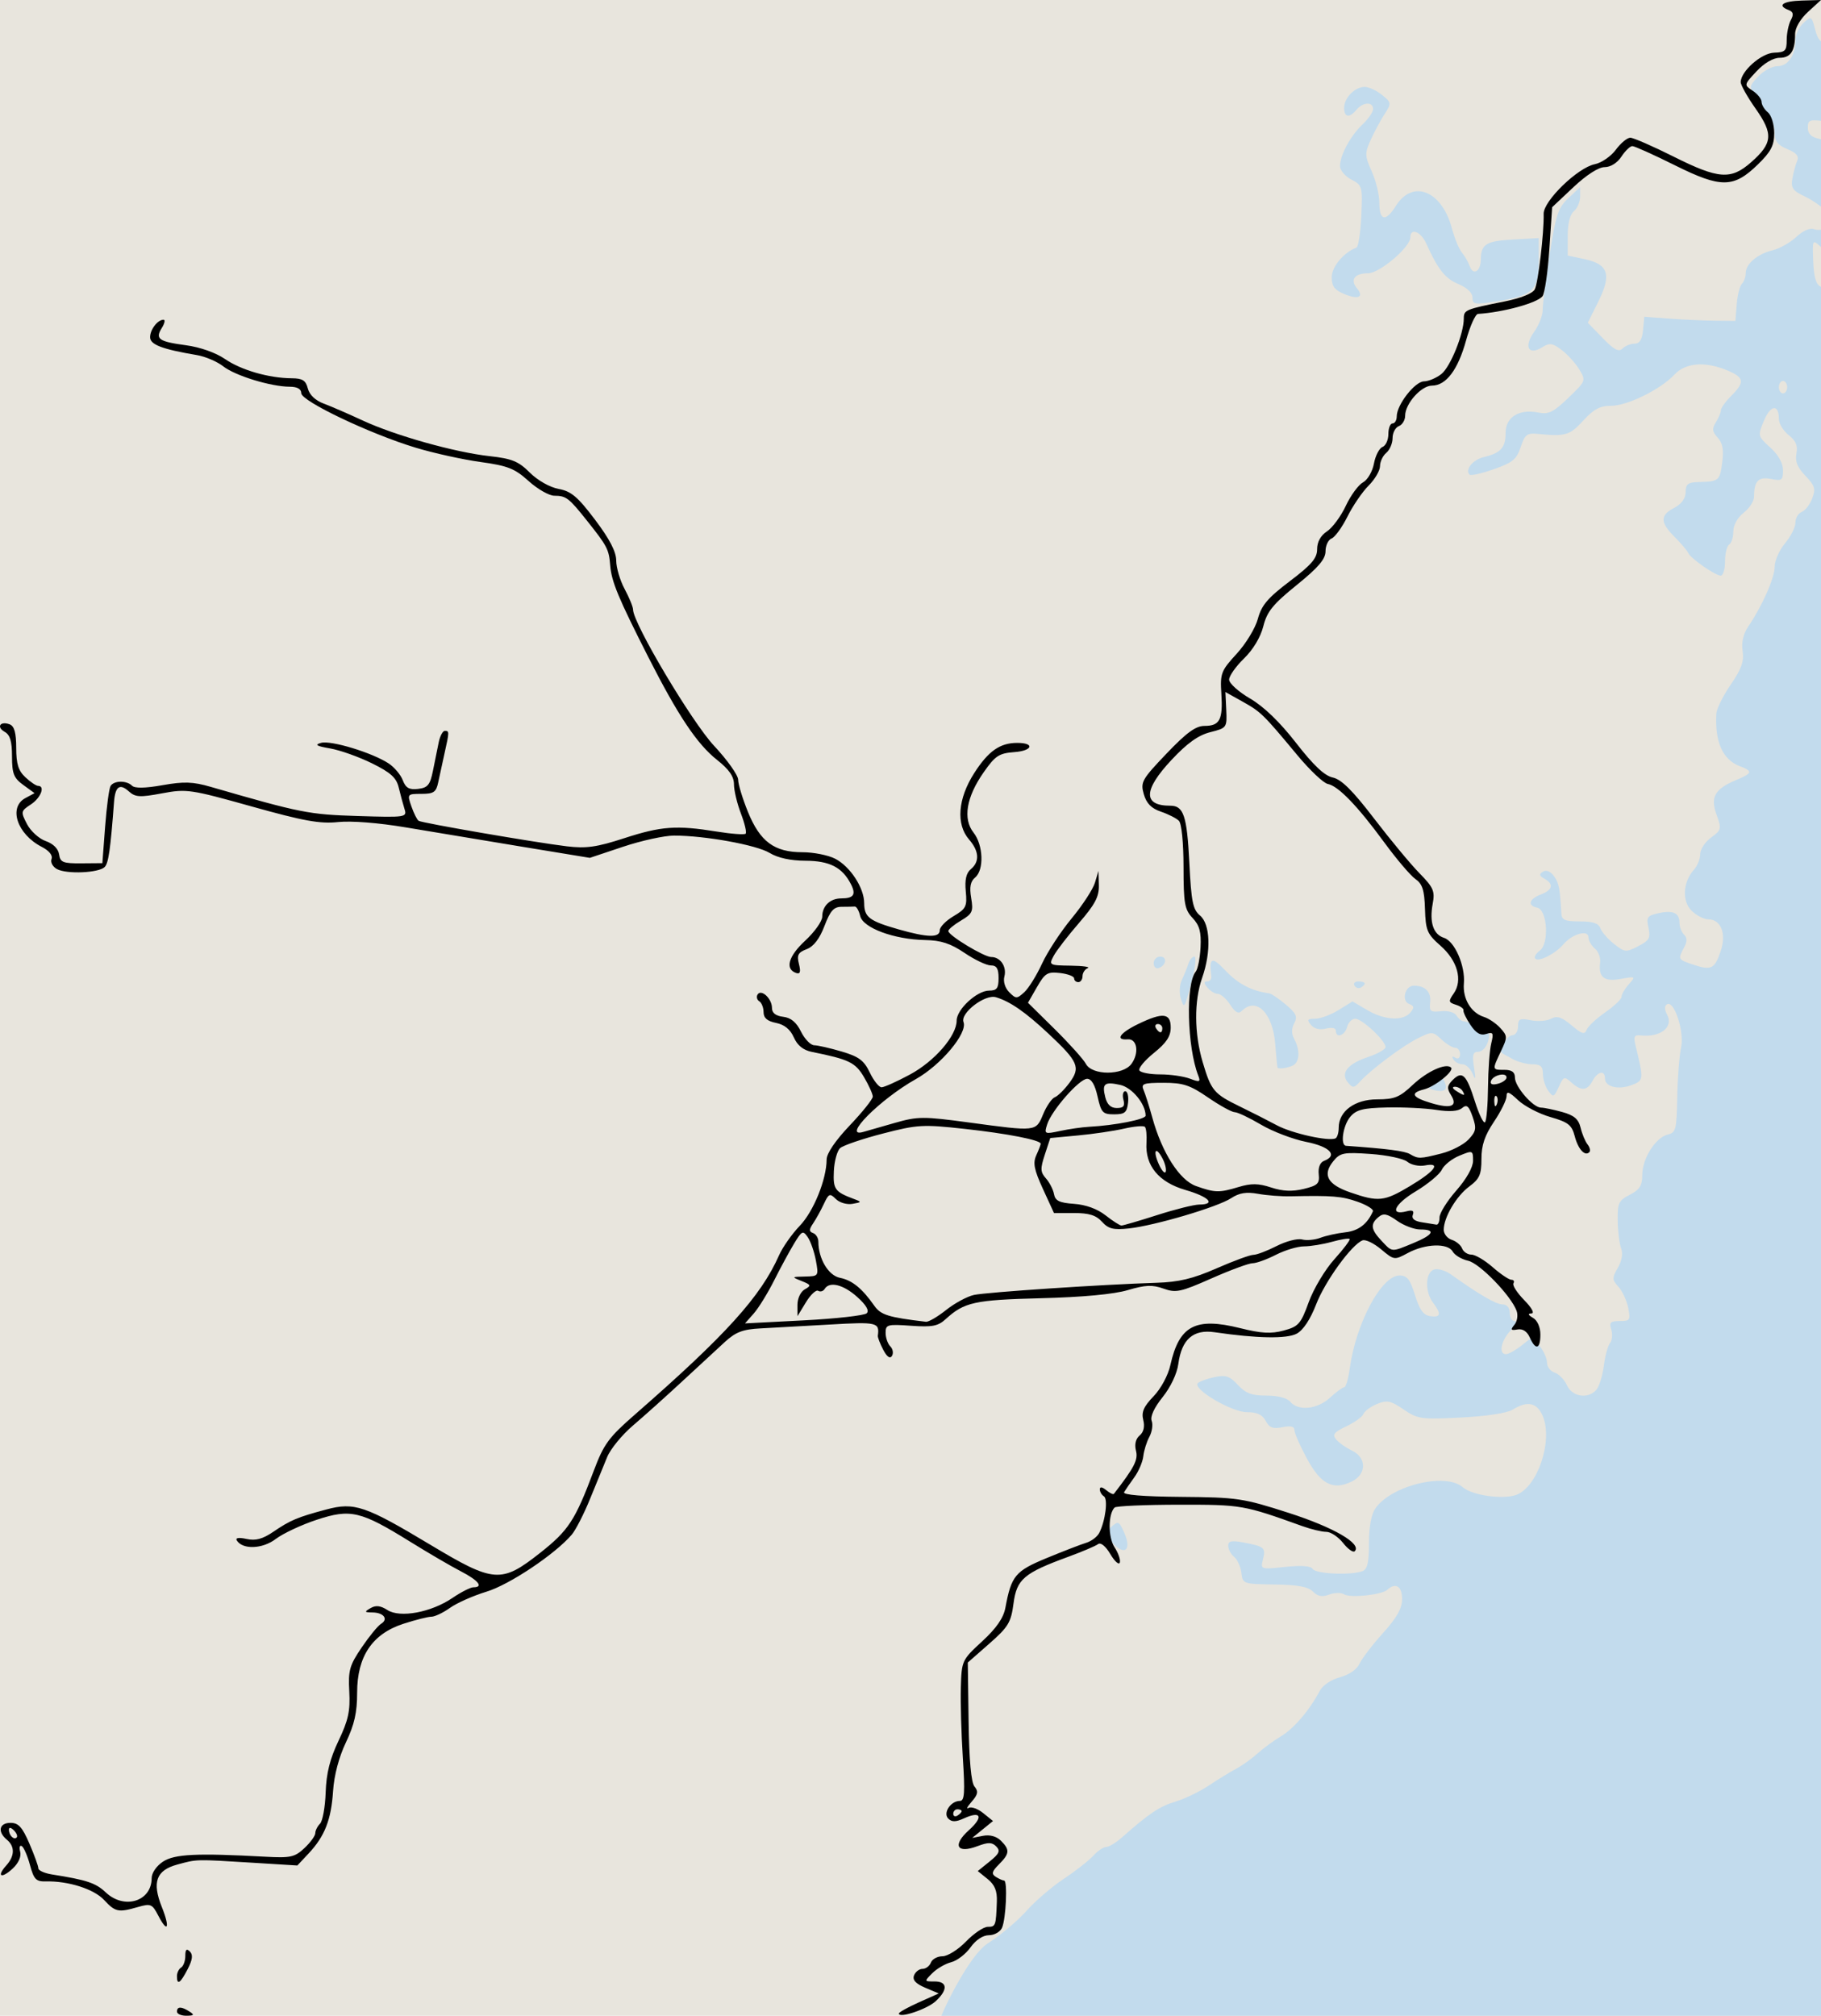 <?xml version="1.0" encoding="UTF-8" standalone="no"?>
<!-- Created with Inkscape (http://www.inkscape.org/) -->
<svg
   xmlns:dc="http://purl.org/dc/elements/1.1/"
   xmlns:cc="http://web.resource.org/cc/"
   xmlns:rdf="http://www.w3.org/1999/02/22-rdf-syntax-ns#"
   xmlns:svg="http://www.w3.org/2000/svg"
   xmlns="http://www.w3.org/2000/svg"
   xmlns:sodipodi="http://sodipodi.sourceforge.net/DTD/sodipodi-0.dtd"
   xmlns:inkscape="http://www.inkscape.org/namespaces/inkscape"
   id="svg2229"
   sodipodi:version="0.32"
   inkscape:version="0.45.1"
   width="1675.569"
   height="1854.278"
   version="1.0"
   sodipodi:docbase="C:\Documents and Settings\HP_Administrator\Mijn documenten\Mijn afbeeldingen"
   sodipodi:docname="sydney rail.svg"
   inkscape:output_extension="org.inkscape.output.svg.inkscape">
  <defs
     id="defs2232" />
  <sodipodi:namedview
     inkscape:window-height="712"
     inkscape:window-width="1024"
     inkscape:pageshadow="2"
     inkscape:pageopacity="0.0"
     guidetolerance="10.0"
     gridtolerance="10.0"
     objecttolerance="10.0"
     borderopacity="1.0"
     bordercolor="#666666"
     pagecolor="#ffffff"
     id="base"
     inkscape:zoom="0.25"
     inkscape:cx="321.79292"
     inkscape:cy="743.86909"
     inkscape:window-x="-4"
     inkscape:window-y="-4"
     inkscape:current-layer="svg2229"
     borderlayer="true" />
  <rect
     style="opacity:1;color:#000000;fill:#e8e5dd;fill-opacity:1;fill-rule:nonzero;stroke:#f80707;stroke-width:0.825;stroke-linecap:round;stroke-linejoin:round;marker:none;marker-start:none;marker-mid:none;marker-end:none;stroke-miterlimit:10;stroke-dasharray:none;stroke-dashoffset:0;stroke-opacity:1;visibility:visible;display:inline;overflow:visible;enable-background:accumulate"
     id="rect5632"
     width="2328.025"
     height="1980.025"
     x="-411.331"
     y="-19.596" />
  <path
     style="fill:#c2dbed;fill-opacity:1"
     d="M 863.432,1862.644 C 863.432,1857.085 890.635,1799.394 908.862,1787.74 C 920.544,1780.27 936.528,1766.863 944.383,1757.945 C 952.237,1749.027 967.667,1735.75 978.67,1728.44 C 989.674,1721.13 1001.943,1711.533 1005.934,1707.113 C 1009.926,1702.693 1015.247,1699.076 1017.76,1699.076 C 1020.272,1699.076 1026.698,1695.219 1032.04,1690.504 C 1057.534,1668.004 1066.891,1661.722 1081.379,1657.382 C 1089.99,1654.802 1103.859,1648.127 1112.199,1642.548 C 1120.54,1636.97 1131.84,1630.046 1137.31,1627.161 C 1142.78,1624.276 1151.542,1618.022 1156.78,1613.263 C 1162.018,1608.504 1171.851,1601.298 1178.63,1597.249 C 1190.536,1590.139 1205.11,1573.054 1214.465,1555.239 C 1217.055,1550.307 1224.94,1545.041 1232.975,1542.878 C 1241.429,1540.601 1248.527,1535.706 1250.899,1530.516 C 1253.059,1525.791 1262.767,1513.1 1272.473,1502.316 C 1285.459,1487.887 1290.12,1479.585 1290.12,1470.886 C 1290.12,1459.189 1284.154,1455.442 1276.596,1462.392 C 1271.41,1467.161 1242.477,1470.201 1236.635,1466.591 C 1233.924,1464.915 1227.763,1465.043 1222.945,1466.875 C 1216.576,1469.297 1212.512,1468.535 1208.061,1464.083 C 1203.585,1459.608 1194.068,1457.853 1172.692,1457.56 C 1143.93,1457.166 1143.427,1456.99 1142.268,1446.961 C 1141.619,1441.352 1138.619,1434.713 1135.601,1432.208 C 1132.582,1429.703 1130.112,1425.101 1130.112,1421.981 C 1130.112,1417.492 1133.086,1416.867 1144.37,1418.984 C 1163.472,1422.567 1164.806,1423.736 1162.1,1434.518 C 1159.782,1443.753 1159.871,1443.783 1182.513,1441.417 C 1197.669,1439.833 1206.14,1440.473 1207.91,1443.337 C 1210.704,1447.859 1243.315,1449.275 1253.616,1445.322 C 1258.211,1443.559 1259.643,1437.424 1259.643,1419.502 C 1259.643,1404.331 1261.759,1392.973 1265.609,1387.476 C 1280.387,1366.377 1330.164,1354.355 1345.908,1368.082 C 1354.599,1375.659 1383.214,1379.688 1395.408,1375.052 C 1414.863,1367.655 1429.011,1325.462 1419.629,1302.813 C 1414.419,1290.235 1405.415,1288.256 1391.896,1296.717 C 1386.836,1299.885 1367.83,1302.791 1344.41,1303.977 C 1307.505,1305.847 1304.602,1305.439 1291.499,1296.547 C 1279.465,1288.381 1276.233,1287.72 1267.008,1291.541 C 1261.163,1293.963 1255.557,1298.088 1254.552,1300.709 C 1253.546,1303.33 1246.463,1308.446 1238.811,1312.076 C 1227.425,1317.479 1225.721,1319.669 1229.425,1324.132 C 1231.914,1327.131 1238.446,1331.74 1243.939,1334.373 C 1257.722,1340.979 1257.56,1356.263 1243.637,1362.936 C 1226.488,1371.155 1215.371,1365.433 1202.569,1341.796 C 1196.243,1330.117 1191.068,1318.336 1191.068,1315.618 C 1191.068,1312.193 1187.667,1311.355 1179.99,1312.891 C 1171.275,1314.634 1167.996,1313.395 1164.617,1307.081 C 1161.537,1301.326 1156.642,1299.056 1147.313,1299.056 C 1133.154,1299.056 1096.698,1277.452 1102.198,1272.321 C 1103.931,1270.704 1110.884,1268.215 1117.649,1266.79 C 1127.851,1264.641 1131.499,1265.871 1139.039,1274.008 C 1146.218,1281.755 1151.744,1283.817 1165.322,1283.817 C 1175.957,1283.817 1184.324,1285.996 1187.258,1289.531 C 1194.528,1298.291 1212.239,1296.445 1223.81,1285.721 C 1229.463,1280.483 1235.318,1276.197 1236.823,1276.197 C 1238.327,1276.197 1240.604,1268.565 1241.883,1259.237 C 1247.644,1217.206 1271.064,1173.335 1287.741,1173.335 C 1294.747,1173.335 1297.473,1176.792 1302.005,1191.431 C 1306.211,1205.012 1309.705,1209.831 1316.008,1210.745 C 1325.728,1212.153 1326.437,1208.72 1318.572,1198.322 C 1311.02,1188.337 1311.396,1170.947 1319.23,1167.941 C 1322.668,1166.622 1329.755,1168.582 1334.979,1172.296 C 1361.511,1191.162 1376.48,1199.866 1382.506,1199.931 C 1386.609,1199.975 1389.173,1202.933 1389.173,1207.622 C 1389.173,1211.813 1391.186,1215.242 1393.647,1215.242 C 1396.108,1215.242 1394.393,1219.21 1389.837,1224.059 C 1381.073,1233.388 1378.726,1245.719 1385.715,1245.719 C 1388.004,1245.719 1394.398,1242.162 1399.926,1237.815 L 1409.975,1229.91 L 1416.718,1238.237 C 1420.426,1242.816 1423.46,1249.687 1423.46,1253.504 C 1423.46,1257.322 1426.629,1261.451 1430.502,1262.68 C 1434.375,1263.909 1439.481,1269.168 1441.849,1274.366 C 1446.749,1285.12 1461.593,1287.24 1469.053,1278.252 C 1471.593,1275.191 1474.607,1265.333 1475.749,1256.346 C 1476.891,1247.358 1479.45,1237.944 1481.436,1235.426 C 1483.421,1232.907 1483.931,1227.335 1482.569,1223.044 C 1480.492,1216.499 1481.747,1215.242 1490.35,1215.242 C 1499.847,1215.242 1500.428,1214.343 1498.181,1203.11 C 1496.847,1196.438 1492.819,1187.735 1489.231,1183.77 C 1483.256,1177.168 1483.207,1175.689 1488.649,1166.208 C 1492.349,1159.762 1493.491,1153.043 1491.676,1148.404 C 1490.073,1144.305 1488.641,1132.853 1488.494,1122.954 C 1488.252,1106.69 1489.327,1104.386 1499.655,1099.045 C 1508.757,1094.338 1511.089,1090.634 1511.109,1080.851 C 1511.14,1065.76 1523.307,1046.399 1534.443,1043.722 C 1542.056,1041.892 1542.753,1039.189 1543.288,1009.435 C 1543.607,991.669 1545.189,971.134 1546.803,963.8 C 1550.033,949.126 1540.48,919.757 1533.817,923.876 C 1531.428,925.352 1531.466,928.696 1533.925,933.289 C 1540.117,944.86 1527.989,954.44 1509.625,952.484 C 1503.578,951.84 1502.867,953.416 1505.094,962.522 C 1512.563,993.059 1512.474,993.938 1501.479,998.118 C 1489.137,1002.811 1476.797,999.81 1476.797,992.116 C 1476.797,984.172 1470.098,985.438 1465.368,994.278 C 1460.425,1003.513 1454.869,1003.92 1445.799,995.712 C 1439.418,989.937 1438.653,990.211 1434.261,999.852 C 1429.889,1009.446 1429.205,1009.697 1424.603,1003.404 C 1421.88,999.679 1419.651,992.673 1419.651,987.835 C 1419.651,980.98 1417.538,979.039 1410.075,979.039 C 1404.808,979.039 1396.665,976.896 1391.979,974.277 C 1387.293,971.658 1382.873,969.215 1382.158,968.849 C 1378.509,966.982 1386.645,952.371 1391.335,952.371 C 1394.36,952.371 1396.793,948.762 1396.793,944.275 C 1396.793,937.264 1398.365,936.494 1408.534,938.528 C 1414.991,939.819 1423.439,939.183 1427.306,937.113 C 1432.769,934.189 1436.948,935.546 1446.035,943.192 C 1455.592,951.234 1458.134,951.988 1459.929,947.31 C 1461.138,944.16 1468.856,936.92 1477.081,931.221 C 1485.306,925.521 1492.036,919.082 1492.036,916.913 C 1492.036,914.744 1495.036,909.592 1498.703,905.464 C 1505.229,898.116 1505.075,898.012 1491.38,900.519 C 1476.008,903.332 1470.582,899.015 1472.343,885.373 C 1472.907,881.002 1470.711,875.221 1467.463,872.525 C 1464.215,869.83 1461.558,865.147 1461.558,862.119 C 1461.558,854.939 1446.639,859.114 1438.699,868.517 C 1431.344,877.228 1415.923,885.148 1412.664,881.888 C 1411.275,880.5 1413.153,877.159 1416.838,874.465 C 1425.699,867.985 1423.764,836.818 1414.384,834.943 C 1405.216,833.11 1406.927,826.954 1417.746,822.841 C 1428.728,818.665 1429.956,813.293 1421.066,808.318 C 1416.25,805.623 1415.953,804.172 1419.74,801.832 C 1422.75,799.972 1426.583,801.507 1429.753,805.843 C 1434.441,812.254 1435.366,816.868 1436.6,839.984 C 1436.941,846.38 1439.681,847.604 1453.658,847.604 C 1465.746,847.604 1470.937,849.344 1472.601,853.956 C 1473.861,857.45 1479.545,863.955 1485.232,868.411 C 1495.028,876.088 1496.192,876.193 1507.39,870.402 C 1517.599,865.123 1518.884,862.813 1516.826,853.442 C 1514.688,843.707 1515.629,842.333 1526.005,840.054 C 1539.546,837.08 1545.372,839.762 1545.372,848.971 C 1545.372,852.619 1547.245,857.477 1549.534,859.767 C 1552.545,862.777 1552.545,866.082 1549.534,871.707 C 1543.73,882.552 1543.81,882.69 1558.631,887.581 C 1574.738,892.897 1577.871,891.232 1583.425,874.405 C 1588.606,858.706 1583.386,845.699 1571.906,845.699 C 1567.789,845.699 1560.813,842.092 1556.404,837.683 C 1547.442,828.72 1548.529,811.227 1558.751,799.932 C 1561.869,796.487 1564.42,790.088 1564.42,785.714 C 1564.42,781.339 1568.923,774.48 1574.426,770.471 C 1583.951,763.532 1584.193,762.524 1579.466,749.451 C 1573.574,733.157 1577.789,725.778 1597.755,717.432 C 1612.593,711.23 1613.023,709.457 1600.812,704.815 C 1585.111,698.845 1577.886,682.696 1579.237,656.593 C 1579.469,652.113 1585.42,640.074 1592.46,629.839 C 1602.398,615.391 1604.858,608.477 1603.456,598.926 C 1602.26,590.776 1604.047,583.09 1608.751,576.154 C 1621.657,557.125 1632.925,531.552 1632.96,521.213 C 1632.979,515.611 1637.281,505.935 1642.52,499.709 C 1647.758,493.484 1652.044,484.964 1652.044,480.776 C 1652.044,476.588 1654.641,472.165 1657.816,470.947 C 1660.99,469.729 1665.337,464.131 1667.475,458.507 C 1670.814,449.725 1669.93,446.787 1661.214,437.69 C 1653.841,429.994 1651.583,424.396 1652.955,417.218 C 1654.345,409.947 1652.463,405.467 1645.824,400.245 C 1640.864,396.343 1636.805,389.641 1636.805,385.352 C 1636.805,371.502 1629.19,372.353 1623.12,386.881 C 1617.254,400.918 1617.295,401.091 1628.914,411.704 C 1636.409,418.549 1640.615,426.062 1640.615,432.606 C 1640.615,441.854 1639.565,442.611 1629.53,440.604 C 1617.967,438.292 1613.947,442.559 1613.947,457.143 C 1613.947,461.01 1609.661,467.545 1604.422,471.666 C 1598.717,476.154 1594.898,483.048 1594.898,488.861 C 1594.898,494.198 1593.184,499.624 1591.088,500.919 C 1588.993,502.214 1587.278,509.173 1587.278,516.383 C 1587.278,523.593 1585.495,529.492 1583.315,529.492 C 1578.253,529.492 1555.4,513.555 1553.321,508.575 C 1552.454,506.5 1546.883,499.939 1540.939,493.996 C 1527.413,480.47 1527.312,474.067 1540.517,467.149 C 1547.276,463.607 1550.934,458.578 1550.994,452.741 C 1551.069,445.409 1553.17,443.716 1562.515,443.459 C 1581.712,442.931 1582.397,442.382 1584.633,425.713 C 1586.234,413.772 1585.167,407.752 1580.541,402.641 C 1575.453,397.019 1575.141,394.351 1578.876,388.371 C 1581.402,384.326 1583.469,379.357 1583.469,377.328 C 1583.469,375.3 1587.755,369.354 1592.993,364.116 C 1605.676,351.433 1605.022,347.283 1589.306,340.717 C 1568.925,332.201 1550.961,333.619 1540.764,344.55 C 1527.99,358.242 1497.407,373.294 1482.361,373.294 C 1472.215,373.294 1466.466,376.364 1456.739,386.978 C 1444.291,400.561 1440.518,401.645 1414.489,399.114 C 1405.091,398.201 1403.02,399.851 1399.25,411.261 C 1395.538,422.496 1391.861,425.528 1374.588,431.598 C 1363.423,435.521 1353.354,437.797 1352.212,436.655 C 1347.702,432.145 1355.126,422.912 1365.199,420.503 C 1380.929,416.743 1385.363,411.838 1385.363,398.202 C 1385.363,383.667 1397.792,375.97 1415.532,379.518 C 1424.93,381.397 1429.279,379.266 1443.061,366.023 C 1459.28,350.439 1459.371,350.201 1453.167,339.889 C 1449.723,334.165 1442.431,326.105 1436.962,321.977 C 1428.441,315.546 1425.883,315.182 1419.076,319.433 C 1406.388,327.356 1401.889,318.962 1411.552,305.392 C 1415.994,299.154 1419.566,290.021 1419.491,285.098 C 1419.415,280.174 1422.285,257.288 1425.868,234.239 C 1431.584,197.481 1433.708,191.091 1443.161,182.232 L 1453.938,172.131 L 1453.938,180.813 C 1453.938,185.587 1451.367,191.628 1448.224,194.237 C 1444.616,197.231 1442.509,205.632 1442.509,217.02 L 1442.509,235.061 L 1458.281,238.46 C 1480.01,243.142 1483.004,252.695 1470.565,277.656 L 1460.983,296.885 L 1474.692,311.001 C 1485.206,321.826 1489.446,324.071 1492.885,320.632 C 1495.351,318.166 1500.346,316.148 1503.985,316.148 C 1508.665,316.148 1510.951,312.524 1511.795,303.766 L 1512.989,291.385 L 1535.847,293.099 C 1548.419,294.041 1567.278,294.898 1577.754,295.003 L 1596.803,295.194 L 1598.01,279.955 C 1598.674,271.574 1600.817,263.088 1602.772,261.097 C 1604.727,259.107 1606.327,254.658 1606.327,251.211 C 1606.327,242.728 1617.217,233.503 1631.09,230.235 C 1637.376,228.754 1647.132,223.255 1652.769,218.014 C 1659.092,212.136 1665.4,209.4 1669.236,210.872 C 1672.656,212.184 1678.92,211.403 1683.156,209.136 C 1690.82,205.034 1690.816,204.971 1682.417,196.031 C 1677.775,191.089 1668.014,184.217 1660.726,180.758 C 1649.534,175.447 1647.746,172.898 1649.22,164.353 C 1650.181,158.788 1652.155,151.48 1653.609,148.112 C 1655.538,143.641 1653.115,140.691 1644.623,137.173 C 1635.637,133.451 1632.995,129.972 1632.995,121.856 C 1632.995,116.081 1630.424,109.222 1627.281,106.613 C 1624.138,104.005 1621.566,100.072 1621.566,97.875 C 1621.566,95.677 1618.713,90.726 1615.225,86.872 C 1609.274,80.297 1609.433,79.281 1617.794,70.381 C 1622.695,65.165 1630.631,60.897 1635.43,60.897 C 1645.134,60.897 1652.044,50.947 1652.044,36.974 C 1652.044,31.923 1655.377,24.773 1659.451,21.087 C 1666.622,14.596 1666.963,14.786 1670.137,27.036 C 1672.913,37.748 1675.665,40.156 1688.077,42.735 C 1699.124,45.03 1704.312,44.357 1709.121,40.005 C 1712.632,36.828 1717.512,34.229 1719.966,34.229 C 1726.996,34.229 1725.174,47.612 1717.157,54.867 C 1713.158,58.486 1707.872,66.309 1705.411,72.251 C 1701.732,81.134 1702.036,84.734 1707.125,92.5 C 1712.84,101.222 1712.837,102.422 1707.086,108.173 C 1702.221,113.037 1696.766,113.858 1682.166,111.921 C 1664.905,109.631 1663.473,110.057 1663.473,117.479 C 1663.473,123.173 1666.528,126.159 1673.95,127.721 C 1692.755,131.678 1695.803,135.157 1697.033,154.076 C 1697.858,166.761 1696.354,174.237 1692.013,179.034 C 1686.217,185.439 1686.563,186.323 1697.362,192.703 C 1704.14,196.706 1709.87,203.9 1711.236,210.121 C 1713.846,222.004 1710.673,229.89 1704.753,226.232 C 1702.603,224.903 1696.738,226.013 1691.72,228.699 C 1683.911,232.878 1681.514,232.603 1675.098,226.797 C 1667.725,220.124 1667.614,220.344 1668.394,240.055 C 1669.518,268.434 1675.529,270.844 1701.629,253.378 C 1720.695,240.62 1724.275,239.563 1742.537,241.306 C 1759.34,242.909 1763.159,242.078 1766.344,236.128 C 1771.778,225.975 1783.425,223.445 1795.532,229.788 C 1804.688,234.586 1807.692,234.554 1819.503,229.532 C 1842.691,219.672 1844.435,218.329 1844.435,210.325 C 1844.435,206.036 1848.509,198.178 1853.488,192.861 C 1859.217,186.745 1861.634,180.828 1860.069,176.75 C 1855.785,165.587 1867.775,152.33 1882.153,152.33 C 1900.102,152.33 1905.833,144.417 1899.398,128.523 C 1896.639,121.711 1891.213,111.758 1887.339,106.405 C 1878.178,93.747 1881.236,86.883 1901.839,73.86 C 1911.126,67.99 1918.724,60.671 1918.724,57.597 C 1918.724,54.523 1917.642,53.09 1916.319,54.413 C 1911.686,59.046 1899.676,49.119 1899.676,40.657 C 1899.676,32.471 1907.165,18.938 1917.616,8.241 C 1921.634,4.128 1922.534,170.604 1922.534,917.811 L 1918.534,1872.416 L 1392.983,1864.416 C 1105.73,1900.416 863.432,1863.619 863.432,1862.644 z M 1644.424,356.15 C 1644.424,353.007 1642.71,350.435 1640.615,350.435 C 1638.519,350.435 1636.805,353.007 1636.805,356.15 C 1636.805,359.293 1638.519,361.864 1640.615,361.864 C 1642.71,361.864 1644.424,359.293 1644.424,356.15 z M 1024.092,1419.756 C 1016.055,1411.2 1015.989,1410.566 1022.53,1404.646 C 1028.916,1398.867 1029.689,1399.215 1034.474,1410.024 C 1041.384,1425.635 1035.127,1431.502 1024.092,1419.756 z M 1319.646,1002.853 C 1311.343,1000.967 1311.018,995.846 1319.005,992.781 C 1327.101,989.674 1327.097,989.673 1329.549,996.061 C 1332.09,1002.685 1328.811,1004.934 1319.646,1002.853 z M 1240.266,995.787 C 1233.112,987.167 1239.897,978.637 1258.962,972.281 C 1267.718,969.363 1274.881,965.272 1274.881,963.19 C 1274.881,957.34 1253.295,937.132 1247.046,937.132 C 1243.986,937.132 1240.586,940.561 1239.49,944.752 C 1237.402,952.735 1229.165,955.445 1229.165,948.148 C 1229.165,945.6 1225.56,944.83 1220.076,946.207 C 1214.325,947.65 1209.258,946.403 1206.276,942.81 C 1202.338,938.065 1202.975,937.132 1210.152,937.132 C 1214.876,937.132 1224.54,933.548 1231.627,929.168 L 1244.512,921.205 L 1258.01,929.168 C 1273.81,938.491 1291.043,939.487 1297.702,931.463 C 1301.495,926.893 1301.297,925.367 1296.685,923.597 C 1289.167,920.712 1292.799,906.635 1301.042,906.713 C 1311.542,906.811 1316.989,912.472 1315.912,922.165 C 1315.008,930.296 1316.224,931.274 1325.942,930.23 C 1332.13,929.565 1338.362,931.243 1340.09,934.039 C 1341.789,936.788 1344.527,939.181 1346.175,939.356 C 1353.832,940.172 1370.124,948.75 1370.124,951.965 C 1370.124,960.086 1365.144,967.61 1359.769,967.61 C 1355.283,967.61 1354.53,970.714 1356.304,981.896 C 1358.068,993.013 1357.767,994.281 1354.946,987.611 C 1352.953,982.896 1348.796,979.039 1345.709,979.039 C 1342.622,979.039 1338.873,977.06 1337.378,974.641 C 1335.694,971.916 1336.333,971.276 1339.058,972.961 C 1341.664,974.572 1343.456,973.259 1343.456,969.74 C 1343.456,966.473 1341.424,963.8 1338.94,963.8 C 1336.456,963.8 1330.755,960.354 1326.271,956.141 C 1318.455,948.798 1317.579,948.747 1305.072,954.893 C 1291.019,961.798 1261.649,983.705 1251.474,994.871 C 1245.828,1001.068 1244.723,1001.158 1240.266,995.787 z M 1175.434,981.896 C 1175.217,981.373 1174.284,971.566 1173.36,960.103 C 1171.071,931.7 1155.846,916.732 1142.658,929.92 C 1139.575,933.003 1136.691,931.466 1131.934,924.205 C 1128.354,918.743 1123.262,914.274 1120.616,914.274 C 1117.971,914.274 1113.672,911.702 1111.064,908.559 C 1107.593,904.378 1107.513,902.845 1110.764,902.845 C 1113.208,902.845 1114.929,900.702 1114.589,898.083 C 1112.333,880.712 1114.975,879.551 1127.255,892.518 C 1139.218,905.151 1151.492,911.574 1167.917,913.798 C 1169.852,914.059 1176.694,918.7 1183.123,924.109 C 1192.737,932.199 1194.118,935.243 1190.901,941.253 C 1188.221,946.261 1188.231,950.881 1190.934,955.93 C 1196.699,966.703 1195.753,977.888 1188.851,980.536 C 1182.649,982.917 1176.131,983.577 1175.434,981.896 z M 1086.496,918.582 C 1084.9,913.618 1085.333,905.903 1087.459,901.438 C 1089.585,896.973 1092.283,890.32 1093.455,886.653 C 1094.627,882.987 1097.103,879.986 1098.957,879.986 C 1100.811,879.986 1100,888.987 1097.155,899.987 C 1089.81,928.389 1089.708,928.568 1086.496,918.582 z M 1246.347,906.717 C 1245.031,904.587 1246.627,902.845 1249.894,902.845 C 1256.585,902.845 1257.571,905.131 1252.286,908.397 C 1250.336,909.602 1247.663,908.846 1246.347,906.717 z M 1061.537,886.018 C 1061.537,882.701 1064.252,879.986 1067.569,879.986 C 1074.297,879.986 1073.125,888.188 1066.061,890.542 C 1063.573,891.372 1061.537,889.336 1061.537,886.018 z M 1354.886,273.715 C 1354.886,269.365 1349.991,264.679 1341.928,261.31 C 1329.663,256.185 1323.082,247.868 1312.22,223.762 C 1307.387,213.037 1297.74,209.349 1297.74,218.227 C 1297.74,227.328 1269.455,251.383 1258.754,251.383 C 1246.56,251.383 1242.062,257.304 1248.428,264.976 C 1255.375,273.345 1250.01,275.909 1236.906,270.482 C 1227.926,266.762 1225.355,263.318 1225.355,255.007 C 1225.355,245.45 1236.517,232.084 1248.054,227.826 C 1249.851,227.162 1251.888,214.023 1252.58,198.628 C 1253.801,171.447 1253.536,170.479 1243.406,165.172 C 1237.669,162.165 1232.975,156.595 1232.975,152.794 C 1232.975,142.758 1242.742,124.741 1253.83,114.325 C 1259.122,109.353 1263.452,103.012 1263.452,100.235 C 1263.452,93.421 1254.081,93.829 1248.214,100.899 C 1241.69,108.758 1236.784,108.058 1236.784,99.266 C 1236.784,89.998 1246.618,79.945 1255.683,79.945 C 1259.492,79.945 1266.655,83.253 1271.602,87.296 C 1280.457,94.533 1280.489,94.814 1273.721,105.392 C 1269.94,111.302 1264.231,121.982 1261.035,129.126 C 1255.709,141.029 1255.806,143.417 1262.195,157.689 C 1266.03,166.254 1269.167,179.105 1269.167,186.247 C 1269.167,203.294 1274.956,204.455 1284.457,189.316 C 1299.92,164.678 1326.726,175.446 1335.927,209.99 C 1338.363,219.136 1342.507,229.191 1345.137,232.334 C 1347.766,235.477 1351.023,241.157 1352.375,244.957 C 1355.538,253.85 1362.487,249.634 1362.563,238.776 C 1362.662,224.65 1367.35,221.716 1392.037,220.334 L 1415.855,219 L 1415.848,240.818 C 1415.84,266.956 1410.42,272.015 1376.792,277.278 C 1356.836,280.402 1354.886,280.084 1354.886,273.715 z "
     id="path4661"
     sodipodi:nodetypes="cssssssssssssssssssssssssssssssssssssssssssssssssssssssssssssssssssscccsssssssssssssssssssssssssssssssssssssssssssssssssssssssssssssssssssssssssssssssssssssssssssssssssssssssssssssssssssssssssssscccsccccccssccccccsssssssssssssssssssssssssssssssssssssssssssssssssssssscccccsssccssccssccsssssssscccsssssssssssssssssssccsssssssssssssccssssccssccssccsssssssssssssssssssssssssscccsc" />
  <path
     style="fill:#000000;fill-opacity:1"
     d="M 162.843,1850.483 C 162.838,1845.644 166.936,1845.64 174.429,1850.472 C 179.116,1853.494 178.563,1854.222 171.536,1854.277 C 166.757,1854.314 162.845,1852.607 162.843,1850.483 z M 827.106,1852.231 C 827.104,1851.099 835.355,1846.487 845.44,1841.98 L 863.776,1833.787 L 851.262,1828.481 C 842.524,1824.776 839.44,1821.365 841.043,1817.175 C 842.306,1813.876 845.814,1811.173 848.839,1811.17 C 851.865,1811.167 855.338,1808.557 856.558,1805.37 C 857.777,1802.182 862.593,1799.57 867.259,1799.566 C 871.925,1799.561 881.632,1793.468 888.83,1786.027 C 896.029,1778.585 905.053,1772.494 908.884,1772.49 C 916.119,1772.483 916.428,1771.624 917.248,1749.31 C 917.612,1739.405 915.329,1733.842 908.707,1728.494 L 899.669,1721.196 L 910.621,1712.367 C 919.482,1705.224 920.641,1702.588 916.687,1698.566 C 912.795,1694.606 909.292,1694.544 899.47,1698.264 C 880.386,1705.489 876.051,1697.493 891.509,1683.581 C 905.157,1671.297 902.74,1665.514 886.97,1672.719 C 879.5,1676.131 875.805,1676.19 872.555,1672.946 C 867.4,1667.802 874.734,1656.665 883.283,1656.656 C 887.497,1656.652 888.012,1649.002 885.947,1617.068 C 884.539,1595.298 883.711,1566.189 884.107,1552.382 C 884.818,1527.613 885.079,1527.046 903.705,1509.88 C 916.853,1497.764 923.346,1488.378 925.096,1478.963 C 930.582,1449.454 934.122,1445.204 963.203,1433.213 C 978.384,1426.954 994.716,1420.647 999.496,1419.198 C 1004.276,1417.749 1009.676,1413.639 1011.494,1410.064 C 1017.125,1398.996 1019.665,1378.873 1015.736,1376.451 C 1013.68,1375.183 1011.996,1372.297 1011.994,1370.039 C 1011.991,1367.478 1014.207,1367.769 1017.881,1370.811 C 1021.121,1373.495 1024.3,1375.007 1024.945,1374.173 C 1043.885,1349.68 1047.364,1342.882 1045.25,1334.498 C 1043.775,1328.645 1045.017,1323.504 1048.633,1320.497 C 1052.309,1317.44 1053.493,1312.362 1051.954,1306.257 C 1050.122,1298.988 1052.335,1293.894 1061.409,1284.483 C 1068.214,1277.425 1074.816,1265.178 1076.923,1255.702 C 1084.998,1219.39 1099.979,1211.482 1141.193,1221.774 C 1160.598,1226.62 1169.571,1227.112 1181.199,1223.968 C 1194.844,1220.279 1196.915,1217.922 1204.262,1197.711 C 1208.702,1185.499 1219.307,1167.789 1227.829,1158.355 C 1236.35,1148.921 1242.651,1140.533 1241.832,1139.715 C 1241.012,1138.897 1233.663,1140.089 1225.5,1142.364 C 1217.338,1144.639 1205.812,1146.515 1199.886,1146.533 C 1193.96,1146.551 1182.302,1150.048 1173.979,1154.305 C 1165.656,1158.562 1156.018,1162.047 1152.56,1162.051 C 1149.102,1162.054 1132.095,1168.327 1114.766,1175.991 C 1086.324,1188.57 1082.021,1189.484 1070.541,1185.382 C 1060.29,1181.721 1053.921,1181.992 1037.715,1186.782 C 1024.807,1190.598 996.176,1193.268 957.748,1194.24 C 896.598,1195.787 887.299,1197.831 870.114,1213.503 C 863.058,1219.939 857.726,1220.953 838.259,1219.565 C 816.501,1218.013 814.88,1218.464 814.887,1226.061 C 814.892,1230.551 816.831,1236.157 819.197,1238.518 C 821.564,1240.879 822.254,1244.831 820.732,1247.3 C 818.929,1250.224 816.113,1248.23 812.656,1241.583 C 809.736,1235.97 807.512,1230.195 807.713,1228.749 C 809.421,1216.45 807.121,1215.911 763.708,1218.431 C 739.814,1219.818 711.085,1221.423 699.868,1221.997 C 683.52,1222.833 677.007,1225.295 667.053,1234.405 C 660.223,1240.656 642.481,1257.039 627.626,1270.812 C 612.772,1284.584 592.441,1302.811 582.448,1311.316 C 572.454,1319.821 561.764,1332.864 558.691,1340.302 C 555.619,1347.739 548.505,1365.125 542.883,1378.937 C 537.261,1392.75 529.687,1407.53 526.051,1411.781 C 510.716,1429.719 468.78,1457.755 447.706,1464.159 C 435.503,1467.867 420.376,1474.571 414.088,1479.058 C 407.801,1483.544 400.084,1487.217 396.939,1487.22 C 393.794,1487.224 382.208,1490.147 371.193,1493.716 C 342.505,1503.014 328.578,1523.754 328.612,1557.128 C 328.63,1575.239 326.092,1586.493 318.313,1602.786 C 311.847,1616.33 307.422,1633.07 306.471,1647.584 C 304.735,1674.063 298.805,1689.198 283.975,1705.001 L 273.595,1716.062 L 232.631,1713.538 C 179.344,1710.255 181.617,1710.201 163.215,1715.177 C 143.681,1720.458 139.719,1731.374 148.971,1754.431 C 156.583,1773.398 154.296,1778.885 145.695,1762.293 C 140.09,1751.482 138.707,1750.882 127.083,1754.229 C 108.841,1759.481 106.124,1758.921 95.766,1747.773 C 86.427,1737.722 62.767,1730.191 42.197,1730.722 C 33.2,1730.954 31.16,1728.85 27.594,1715.662 C 25.315,1707.231 21.92,1699.389 20.051,1698.237 C 18.181,1697.084 17.511,1699.412 18.561,1703.41 C 19.722,1707.832 17.05,1713.87 11.739,1718.829 C 1.368,1728.511 -3.531,1726.352 5.677,1716.158 C 13.633,1707.349 13.852,1698.577 6.273,1692.3 C -2.529,1685.01 -0.751,1676.859 9.644,1676.849 C 16.961,1676.841 20.49,1680.705 27.042,1695.891 C 31.562,1706.37 35.262,1716.603 35.264,1718.633 C 35.266,1720.661 40.917,1723.215 47.821,1724.308 C 79.887,1729.381 88.088,1732.116 97.29,1740.804 C 114.377,1756.937 139.568,1749.109 139.547,1727.674 C 139.542,1722.917 143.995,1716.451 149.982,1712.519 C 160.647,1705.516 180.922,1704.548 244.431,1708.01 C 267.409,1709.262 271.234,1708.409 280.146,1700.04 C 285.636,1694.885 290.125,1688.711 290.123,1686.32 C 290.12,1683.928 292.078,1680.009 294.472,1677.609 C 296.868,1675.209 299.201,1662.259 299.657,1648.832 C 300.257,1631.212 303.563,1617.967 311.538,1601.235 C 320.488,1582.458 322.36,1573.876 321.384,1556.074 C 320.317,1536.595 321.613,1531.985 332.79,1515.512 C 339.725,1505.291 347.726,1495.515 350.57,1493.788 C 357.627,1489.504 353.123,1483.429 342.792,1483.296 C 335.256,1483.199 335.06,1482.76 341,1479.291 C 345.782,1476.497 350.155,1476.998 356.45,1481.06 C 368.119,1488.589 396.779,1483.265 416.361,1469.93 C 424.258,1464.552 432.922,1460.15 435.615,1460.147 C 445.213,1460.138 440.254,1453.828 424.083,1445.476 C 415.051,1440.81 394.067,1428.56 377.451,1418.252 C 331.854,1389.963 322.578,1387.78 291.485,1398.022 C 277.405,1402.66 260.418,1410.614 253.735,1415.698 C 241.492,1425.011 223.233,1425.68 217.863,1417.012 C 216.392,1414.636 219.768,1414.132 226.825,1415.675 C 235.204,1417.506 241.605,1415.801 251.439,1409.117 C 267.234,1398.383 273.735,1395.648 300.243,1388.579 C 326.116,1381.679 335.982,1385.034 396.374,1421.268 C 454.454,1456.115 461.281,1456.621 496.731,1428.704 C 523.09,1407.946 529.141,1398.711 546.321,1353.014 C 555.594,1328.35 559.973,1322.38 584.49,1300.982 C 667.818,1228.255 700.074,1192.613 716.819,1154.767 C 720.11,1147.329 728.687,1135.12 735.879,1127.635 C 748.619,1114.376 760.55,1084.929 760.616,1066.576 C 760.637,1061.006 768.701,1049.141 781.868,1035.309 C 793.538,1023.049 803.084,1011.103 803.082,1008.761 C 803.079,1006.42 799.438,998.35 794.991,990.829 C 786.995,977.308 781.262,974.54 746.97,967.637 C 739.102,966.053 733.72,961.708 730.422,954.278 C 727.146,946.898 721.753,942.514 714.067,940.985 C 706.019,939.383 702.597,936.439 702.592,931.11 C 702.588,926.935 700.817,922.428 698.657,921.096 C 696.497,919.764 695.78,916.971 697.063,914.889 C 700.419,909.448 710.303,918.582 710.312,927.133 C 710.316,931.829 713.701,934.525 720.616,935.339 C 727.743,936.177 732.801,940.386 737.043,949.008 C 740.415,955.86 745.899,961.502 749.231,961.547 C 752.562,961.592 763.958,964.194 774.555,967.329 C 790.297,971.987 795.009,975.514 800.316,986.613 C 803.888,994.084 808.767,1000.195 811.159,1000.192 C 813.552,1000.19 825.305,994.912 837.278,988.465 C 860.001,976.228 880.265,952.825 880.251,938.835 C 880.24,928.534 898.933,911.278 910.114,911.266 C 917.238,911.259 918.84,909.128 918.831,899.672 C 918.822,890.975 917.038,888.088 911.677,888.093 C 907.748,888.097 896.881,882.926 887.527,876.602 C 874.627,867.879 865.859,865.016 851.211,864.743 C 822.665,864.21 794.048,853.606 791.474,842.608 C 790.326,837.705 788.085,833.797 786.492,833.924 C 784.899,834.051 779.487,834.159 774.465,834.164 C 767.183,834.171 763.976,837.743 758.619,851.813 C 754.146,863.559 748.682,870.68 742.263,873.128 C 734.306,876.163 733.063,878.544 735.138,886.776 C 736.959,893.999 736.274,896.291 732.654,895.09 C 722.069,891.578 725.324,879.729 740.808,865.405 C 749.481,857.381 756.575,847.421 756.571,843.272 C 756.561,833.4 763.783,826.451 774.061,826.44 C 785.483,826.429 787.877,822.924 782.986,813.372 C 775.047,797.863 763.409,791.87 741.071,791.787 C 727.391,791.737 715.679,789.183 708.17,784.614 C 696.081,777.259 648.535,768.637 620.216,768.666 C 611.283,768.675 590.195,773.286 573.356,778.913 L 542.738,789.144 L 478.724,778.626 C 443.516,772.842 396.023,764.949 373.184,761.088 C 348.513,756.917 323.309,754.938 311.086,756.212 C 294.341,757.958 279.554,755.29 231.597,741.872 C 175.145,726.076 171.692,725.572 149.056,729.805 C 128.549,733.64 124.508,733.39 118.44,727.91 C 110.187,720.456 106.001,723.474 104.935,737.647 C 101.644,781.441 99.827,794.066 96.307,797.592 C 90.899,803.011 61.458,804.305 52.49,799.517 C 48.546,797.411 46.26,793.227 47.411,790.22 C 48.706,786.834 45.227,782.546 38.278,778.961 C 15.743,767.337 7.533,742.64 23.378,734.14 L 31.791,729.626 L 21.435,722.098 C 12.654,715.715 11.075,711.708 11.059,695.774 C 11.045,681.922 9.27,675.989 4.31,673.22 C -3.62,668.793 0.257,663.024 8.932,666.343 C 13.204,667.977 14.899,674.089 14.913,687.904 C 14.928,702.765 16.872,708.988 23.393,715.051 C 28.046,719.377 33.263,722.915 34.987,722.913 C 41.823,722.906 37.578,733.971 28.443,739.97 C 19.076,746.121 18.957,746.722 24.847,758.084 C 28.198,764.547 35.94,771.573 42.052,773.697 C 48.934,776.088 53.623,780.752 54.368,785.949 C 55.423,793.306 57.949,794.32 74.881,794.18 L 94.191,794.021 L 96.72,760.537 C 98.111,742.121 100.368,725.237 101.737,723.018 C 104.885,717.913 116.475,717.772 121.491,722.778 C 124.004,725.285 133.588,725.12 149.533,722.295 C 169.219,718.807 177.513,719.09 193.802,723.804 C 276.691,747.794 284.133,749.271 329.028,750.65 C 373.702,752.023 374.62,751.883 372.176,744.072 C 370.802,739.683 368.433,730.893 366.911,724.54 C 364.724,715.41 359.557,710.722 342.278,702.191 C 330.252,696.253 312.935,690.092 303.797,688.499 C 291.02,686.272 289.096,685.082 295.471,683.347 C 304.609,680.86 342.427,692.363 357.491,702.212 C 362.765,705.659 368.663,712.635 370.6,717.713 C 373.329,724.87 376.497,726.668 384.692,725.713 C 393.606,724.674 395.751,722.058 398.372,709.029 C 400.081,700.531 402.459,688.798 403.657,682.956 C 404.855,677.113 407.375,672.331 409.258,672.33 C 413.512,672.325 413.506,672.964 409.063,692.826 C 407.071,701.734 404.443,713.802 403.224,719.645 C 401.327,728.735 399.096,730.269 387.765,730.281 C 374.726,730.294 374.584,730.473 378.575,741.883 C 380.805,748.257 383.796,754.192 385.223,755.072 C 388.588,757.148 493.138,775.133 521.543,778.524 C 539.429,780.658 549.055,779.298 574.462,771.045 C 608.492,759.991 622.458,758.99 659.458,764.955 C 673.001,767.139 684.984,768.021 686.086,766.917 C 687.189,765.812 685.226,757.428 681.724,748.285 C 678.222,739.143 675.352,727.088 675.346,721.496 C 675.339,714.229 670.875,707.804 659.695,698.968 C 641.407,684.513 623.814,658.18 596.446,604.295 C 568.933,550.126 562.672,535.068 561.477,520.197 C 560.279,505.288 558.879,502.583 540.205,479.098 C 523.354,457.906 520.963,456.08 509.989,456.016 C 505.216,455.988 494.59,449.906 486.375,442.5 C 473.546,430.933 467.277,428.459 441.922,424.958 C 425.688,422.717 398.937,416.81 382.477,411.831 C 340.363,399.094 277.206,369.02 277.198,361.7 C 277.195,357.828 273.519,355.768 266.572,355.745 C 249.272,355.688 216.418,345.625 205.468,337.029 C 199.865,332.631 188.938,327.96 181.187,326.649 C 149.062,321.215 138.122,317.037 138.115,310.201 C 138.108,303.143 145.049,294.122 150.49,294.117 C 152.207,294.115 151.494,297.512 148.906,301.667 C 142.578,311.822 145.931,314.212 171.298,317.628 C 184.153,319.359 198.605,324.47 207.03,330.264 C 221.885,340.479 247.38,347.833 268.422,347.971 C 278.354,348.036 281.379,349.954 283.249,357.376 C 284.715,363.191 290.197,368.413 297.82,371.255 C 304.541,373.76 320.692,380.757 333.711,386.803 C 363.511,400.641 418.458,416.08 450.498,419.616 C 471.074,421.887 477.07,424.336 487.48,434.726 C 494.695,441.926 505.82,448.229 514.011,449.757 C 525.615,451.922 531.566,456.959 547.554,478.15 C 560.997,495.967 566.995,507.542 567.003,515.686 C 567.009,522.162 570.497,533.942 574.753,541.864 C 579.009,549.786 582.493,558.291 582.496,560.764 C 582.509,573.289 636.546,664.14 656.966,685.967 C 669.193,699.037 679.199,713.124 679.204,717.271 C 679.208,721.419 683.282,734.788 688.256,746.981 C 699.392,774.272 712.514,783.96 738.358,783.969 C 748.553,783.973 762.101,786.662 768.465,789.945 C 782.292,797.077 795.129,816.708 795.164,830.774 C 795.195,843.681 799.807,847.208 826.693,854.886 C 853.512,862.544 864.726,862.783 864.719,855.695 C 864.716,852.719 870.43,846.903 877.417,842.771 C 888.934,835.96 889.983,833.829 888.646,819.956 C 887.619,809.309 889.033,803.106 893.293,799.563 C 901.563,792.686 900.985,782.974 891.668,772.254 C 879.492,758.242 881.329,734.683 896.434,711.134 C 909.416,690.895 920.089,683.4 935.945,683.383 C 952.34,683.367 950.237,690.6 933.484,691.849 C 919.209,692.913 915.824,695.132 905.106,710.448 C 889.147,733.255 885.793,753.236 895.795,765.924 C 904.79,777.336 905.609,800.259 897.269,807.195 C 892.918,810.813 891.904,816.029 893.607,826.042 C 895.723,838.489 894.773,840.589 884.2,846.849 C 877.733,850.678 872.506,855.017 872.585,856.49 C 872.805,860.591 905.527,880.375 912.081,880.369 C 920.551,880.36 926.526,889.243 924.161,898.326 C 922.95,902.975 924.806,908.941 928.658,912.786 C 934.826,918.941 935.649,918.94 942.46,912.764 C 946.443,909.151 953.793,897.33 958.792,886.495 C 963.791,875.66 976.065,856.907 986.066,844.821 C 996.068,832.735 1005.715,817.953 1007.503,811.972 L 1010.755,801.098 L 1011.101,814.315 C 1011.375,824.827 1007.625,831.945 992.777,849.092 C 982.509,860.949 972.035,874.564 969.5,879.345 C 965,887.833 965.374,888.046 985.303,888.323 C 996.529,888.48 1003.543,889.487 1000.889,890.561 C 998.235,891.635 996.066,894.975 996.069,897.985 C 996.072,900.994 994.337,903.458 992.213,903.46 C 990.088,903.462 988.349,901.916 988.347,900.024 C 988.345,898.132 982.515,895.91 975.392,895.086 C 963.84,893.749 961.546,895.145 954.16,908.008 L 945.88,922.429 L 970.499,946.735 C 984.039,960.104 996.945,974.476 999.179,978.673 C 1004.897,989.418 1033.241,989.408 1041.084,978.659 C 1048.398,968.636 1046.377,955.384 1037.642,956.087 C 1025.763,957.042 1030.375,950.189 1047.045,942.114 C 1069.933,931.027 1077.205,931.773 1077.218,945.209 C 1077.227,953.337 1073.243,959.359 1061.717,968.641 C 1053.185,975.511 1047.213,982.76 1048.444,984.748 C 1049.676,986.737 1058.289,988.356 1067.583,988.347 C 1076.878,988.337 1089.141,990.096 1094.834,992.254 C 1103.95,995.709 1104.868,995.363 1102.526,989.349 C 1092.296,963.09 1090.905,905.085 1100.234,893.821 C 1102.17,891.484 1104.168,881.396 1104.676,871.405 C 1105.391,857.304 1103.745,851.269 1097.321,844.445 C 1090.015,836.684 1089.04,831.175 1089.006,797.464 C 1088.984,775.076 1087.225,757.526 1084.756,755.048 C 1082.439,752.724 1074.993,748.942 1068.209,746.645 C 1059.404,743.663 1054.896,739.07 1052.456,730.596 C 1049.264,719.506 1050.64,717.045 1073.35,693.248 C 1091.81,673.904 1100.226,667.77 1108.313,667.761 C 1122.377,667.747 1125.331,662.095 1123.816,638.096 C 1122.637,619.409 1123.558,617.012 1137.919,601.393 C 1146.37,592.203 1155.149,577.721 1157.429,569.211 C 1160.763,556.771 1166.513,550 1186.764,534.671 C 1206.856,519.462 1211.952,513.494 1211.943,505.18 C 1211.936,498.492 1215.192,492.615 1221.027,488.784 C 1226.03,485.499 1233.813,474.939 1238.324,465.317 C 1242.834,455.696 1249.951,445.986 1254.138,443.74 C 1258.357,441.476 1262.848,433.77 1264.214,426.451 C 1265.569,419.188 1269.112,412.308 1272.088,411.163 C 1275.065,410.017 1277.495,404.681 1277.49,399.304 C 1277.485,393.927 1279.218,389.526 1281.342,389.524 C 1283.466,389.522 1285.201,386.586 1285.197,383.001 C 1285.187,372.375 1301.878,350.946 1310.268,350.815 C 1314.516,350.749 1321.742,347.689 1326.325,344.014 C 1334.638,337.351 1346.912,306.933 1346.898,293.033 C 1346.89,285.11 1348.309,284.518 1384.702,277.257 C 1399.278,274.349 1410.273,269.93 1412.183,266.211 C 1415.367,260.009 1420.77,214.133 1420.372,196.674 C 1420.102,184.87 1451.711,154.214 1467.403,151.059 C 1473.576,149.818 1482.296,143.828 1486.782,137.748 C 1491.268,131.668 1497.253,126.691 1500.082,126.688 C 1502.911,126.685 1520.805,134.488 1539.847,144.027 C 1581.285,164.786 1592.659,165.629 1611.199,149.317 C 1631.114,131.796 1631.842,123.292 1615.427,99.987 C 1607.808,89.171 1601.627,78.131 1601.691,75.454 C 1601.934,65.347 1620.798,48.812 1632.476,48.468 C 1642.581,48.17 1644.022,46.722 1644.012,36.876 C 1644.006,30.687 1645.703,22.434 1647.785,18.536 C 1650.595,13.272 1650.095,10.884 1645.844,9.258 C 1634.811,5.036 1640.323,1.028 1657.865,0.516 L 1675.569,0 L 1663.645,10.913 C 1656.465,17.484 1651.725,25.628 1651.73,31.383 C 1651.746,46.933 1647.661,53.161 1637.441,53.172 C 1631.581,53.178 1623.277,58.052 1616.207,65.636 C 1604.609,78.076 1604.605,78.098 1612.744,83.49 C 1617.226,86.459 1620.895,91.07 1620.898,93.737 C 1620.9,96.404 1623.511,100.747 1626.7,103.388 C 1629.929,106.062 1632.505,114.478 1632.512,122.382 C 1632.524,133.743 1629.582,139.454 1617.758,151.023 C 1595.228,173.068 1583.69,173.221 1541.127,152.04 C 1521.639,142.341 1504.017,134.408 1501.969,134.41 C 1499.92,134.412 1495.401,138.762 1491.927,144.075 C 1488.139,149.87 1481.958,153.74 1476.484,153.746 C 1470.908,153.751 1459.735,160.925 1447.768,172.183 L 1428.179,190.612 L 1425.623,229.17 C 1424.217,250.377 1421.364,269.89 1419.283,272.532 C 1414.383,278.751 1383.073,287.319 1359.954,288.767 C 1357.579,288.916 1352.638,299.902 1348.974,313.181 C 1341.509,340.235 1330.575,354.716 1317.603,354.729 C 1307.742,354.739 1292.91,371.386 1292.921,382.43 C 1292.925,386.459 1290.322,390.758 1287.137,391.983 C 1283.953,393.209 1281.351,398.158 1281.356,402.981 C 1281.361,407.804 1278.76,413.916 1275.576,416.564 C 1272.393,419.211 1269.792,424.719 1269.795,428.804 C 1269.8,432.888 1265.089,440.935 1259.326,446.686 C 1253.564,452.436 1244.81,465.244 1239.872,475.148 C 1234.935,485.051 1228.368,494.128 1225.278,495.317 C 1222.188,496.506 1219.664,501.804 1219.669,507.089 C 1219.676,514.317 1213.092,522.032 1193.105,538.214 C 1171.204,555.946 1165.809,562.608 1162.426,576.1 C 1159.913,586.123 1153.016,597.624 1144.639,605.76 C 1137.113,613.068 1130.959,621.818 1130.963,625.203 C 1130.966,628.588 1139.667,636.426 1150.298,642.621 C 1162.839,649.928 1177.68,664.251 1192.558,683.405 C 1208.654,704.127 1218.734,713.622 1226.375,715.262 C 1234.296,716.961 1244.631,727.221 1264.33,752.943 C 1279.218,772.383 1298.001,795.018 1306.069,803.242 C 1319.005,816.428 1320.449,819.752 1318.282,831.363 C 1315.106,848.392 1318.838,859.62 1328.714,862.744 C 1338.519,865.845 1348.356,888.443 1346.973,904.69 C 1345.776,918.741 1353.549,931.73 1365.382,935.454 C 1369.883,936.87 1376.708,941.496 1380.55,945.732 C 1387.153,953.013 1387.182,954.178 1381.081,967.005 C 1372.855,984.3 1372.832,984.177 1384.285,984.165 C 1391.112,984.158 1393.942,986.253 1393.947,991.316 C 1393.956,999.688 1410.64,1018.887 1417.928,1018.911 C 1420.685,1018.92 1429.445,1020.726 1437.396,1022.926 C 1448.38,1025.965 1452.454,1029.435 1454.357,1037.37 C 1455.734,1043.114 1458.609,1050.027 1460.746,1052.731 C 1462.883,1055.436 1463.631,1058.65 1462.409,1059.875 C 1458.296,1063.996 1452.089,1057.182 1448.944,1045.096 C 1446.284,1034.875 1442.984,1032.284 1426.659,1027.602 C 1416.119,1024.579 1402.711,1017.589 1396.865,1012.067 C 1388.54,1004.205 1386.235,1003.399 1386.24,1008.35 C 1386.244,1011.827 1381.041,1022.402 1374.678,1031.851 C 1366.158,1044.503 1363.114,1053.524 1363.127,1066.087 C 1363.142,1080.442 1361.366,1084.463 1351.924,1091.459 C 1339.996,1100.296 1328.423,1119.93 1328.435,1131.31 C 1328.439,1135.089 1331.758,1139.229 1335.812,1140.511 C 1339.865,1141.793 1344.158,1145.382 1345.353,1148.486 C 1346.548,1151.59 1350.392,1154.127 1353.895,1154.123 C 1357.399,1154.12 1366.209,1159.324 1373.473,1165.689 C 1380.737,1172.054 1388.46,1177.26 1390.636,1177.258 C 1392.811,1177.256 1393.683,1178.726 1392.573,1180.526 C 1391.464,1182.326 1395.919,1189.273 1402.474,1195.964 C 1409.54,1203.176 1412.24,1208.18 1409.107,1208.253 C 1405.542,1208.335 1406.022,1209.654 1410.584,1212.305 C 1414.606,1214.642 1417.351,1220.851 1417.358,1227.629 C 1417.372,1241.183 1412.977,1242.408 1407.621,1230.343 C 1405.131,1224.735 1401.114,1222.124 1396.285,1222.974 C 1390.116,1224.059 1389.625,1223.3 1393.486,1218.639 C 1396.093,1215.491 1396.96,1209.777 1395.444,1205.742 C 1390.141,1191.629 1361.443,1162.062 1350.787,1159.733 C 1344.906,1158.447 1338.556,1154.655 1336.678,1151.306 C 1332.189,1143.305 1311.421,1143.996 1295.332,1152.682 C 1283.07,1159.301 1282.725,1159.253 1270.806,1149.245 C 1264.158,1143.662 1256.472,1139.958 1253.727,1141.015 C 1243.693,1144.877 1219.265,1178.575 1211.018,1199.93 C 1205.675,1213.767 1199.074,1223.703 1193.131,1226.852 C 1183.941,1231.722 1156.576,1231.237 1117.572,1225.513 C 1097.961,1222.635 1087.231,1232.035 1084.209,1254.743 C 1083.036,1263.551 1077.092,1276.094 1069.754,1285.244 C 1061.984,1294.933 1058.199,1303.145 1059.703,1307.052 C 1061.029,1310.498 1060.071,1317.105 1057.573,1321.733 C 1055.075,1326.361 1052.566,1334.387 1051.997,1339.569 C 1051.428,1344.751 1047.732,1353.445 1043.782,1358.888 C 1039.832,1364.33 1035.576,1370.523 1034.326,1372.648 C 1032.859,1375.14 1051.462,1376.675 1086.715,1376.972 C 1138.514,1377.407 1143.705,1378.179 1185.805,1391.715 C 1227.251,1405.04 1253.305,1420.171 1246.516,1426.974 C 1245.067,1428.426 1240.25,1425.008 1235.812,1419.378 C 1231.374,1413.748 1224.429,1409.145 1220.378,1409.149 C 1216.327,1409.153 1206.458,1406.802 1198.447,1403.924 C 1144.046,1384.383 1142.553,1384.125 1084.745,1384.183 C 1053.594,1384.215 1026.966,1385.381 1025.573,1386.775 C 1019.527,1392.825 1019.505,1414.177 1025.535,1423.359 C 1029.01,1428.652 1031.191,1434.979 1030.38,1437.419 C 1029.57,1439.859 1025.645,1436.347 1021.659,1429.615 C 1017.279,1422.217 1012.797,1418.597 1010.333,1420.465 C 1008.09,1422.164 995.686,1427.428 982.769,1432.162 C 942.069,1447.078 935.514,1452.683 932.564,1475.097 C 930.272,1492.511 927.766,1496.657 910.242,1512.034 L 890.502,1529.356 L 891.246,1583.584 C 891.738,1619.381 893.58,1639.723 896.668,1643.435 C 900.406,1647.931 899.883,1650.728 894.061,1657.382 C 890.055,1661.959 888.768,1664.544 891.201,1663.126 C 893.633,1661.707 899.692,1663.835 904.664,1667.853 L 913.705,1675.159 L 904.132,1682.927 L 894.559,1690.695 L 904.552,1688.774 C 910.825,1687.568 916.931,1689.234 920.954,1693.249 C 929.33,1701.609 929.046,1705.139 919.199,1715.006 C 912.602,1721.616 912.046,1723.838 916.314,1726.535 C 919.222,1728.373 922.647,1729.903 923.926,1729.934 C 927.232,1730.014 925.636,1765.337 921.961,1773.442 C 920.274,1777.161 914.854,1780.208 909.915,1780.213 C 904.424,1780.218 897.856,1784.558 893.004,1791.387 C 888.64,1797.527 880.664,1803.662 875.277,1805.02 C 869.891,1806.377 862.056,1810.923 857.866,1815.121 C 850.28,1822.722 850.289,1822.755 859.903,1822.745 C 871.934,1822.733 872.349,1830.416 860.887,1840.964 C 852.869,1848.342 827.11,1856.933 827.106,1852.231 z M 12.765,1683.733 C 9.991,1680.964 8.192,1680.738 8.195,1683.158 C 8.2,1688.313 12.772,1692.876 15.347,1690.295 C 16.443,1689.197 15.281,1686.244 12.765,1683.733 z M 884.847,1666.082 C 884.846,1665.145 883.108,1664.38 880.984,1664.382 C 878.86,1664.385 877.123,1666.227 877.126,1668.476 C 877.128,1670.726 878.867,1671.49 880.989,1670.176 C 883.112,1668.861 884.848,1667.018 884.847,1666.082 z M 797.49,1208.085 C 800.025,1205.645 797.018,1200.489 788.724,1193.056 C 775.962,1181.617 763.248,1178.483 758.809,1185.683 C 757.477,1187.843 754.795,1188.629 752.849,1187.429 C 750.903,1186.229 745.821,1190.985 741.555,1197.998 L 733.799,1210.748 L 733.774,1200.32 C 733.76,1194.4 736.669,1188.244 740.504,1186.081 C 746.586,1182.651 746.297,1181.888 737.599,1178.413 C 728.184,1174.652 728.261,1174.549 740.667,1174.297 C 753.242,1174.043 753.361,1173.868 750.724,1159.56 C 749.256,1151.596 745.895,1141.943 743.253,1138.109 C 738.816,1131.668 737.861,1132.111 730.707,1143.915 C 726.449,1150.942 718.155,1166.255 712.276,1177.943 C 706.398,1189.631 697.969,1203.291 693.545,1208.296 L 685.502,1217.398 L 739.567,1214.599 C 769.303,1213.06 795.368,1210.129 797.49,1208.085 z M 870.534,1205.08 C 878.364,1198.844 889.879,1192.615 896.123,1191.237 C 907.664,1188.69 1014.712,1181.553 1063.939,1180.048 C 1084.715,1179.413 1097.543,1176.341 1119.363,1166.776 C 1134.978,1159.932 1150.248,1154.329 1153.296,1154.326 C 1156.345,1154.323 1165.934,1150.691 1174.607,1146.256 C 1183.279,1141.821 1193.821,1139.089 1198.033,1140.186 C 1202.245,1141.283 1209.856,1140.592 1214.946,1138.651 C 1220.035,1136.71 1230.386,1134.435 1237.946,1133.593 C 1249.975,1132.256 1258.154,1126.015 1263.272,1114.27 C 1264.053,1112.479 1257.738,1108.543 1249.238,1105.524 C 1234.743,1100.375 1225.805,1099.645 1187.441,1100.482 C 1178.945,1100.666 1165.463,1099.634 1157.481,1098.186 C 1146.819,1096.253 1140.281,1097.319 1132.843,1102.204 C 1120.439,1110.349 1062.521,1127.472 1038.702,1130.035 C 1024.451,1131.568 1019.903,1130.437 1013.96,1123.884 C 1008.521,1117.887 1002.013,1115.859 988.25,1115.873 L 969.821,1115.891 L 959.657,1093.748 C 951.488,1075.953 950.289,1069.852 953.549,1062.677 C 955.781,1057.766 957.606,1053.028 957.605,1052.148 C 957.601,1048.76 926.938,1042.766 887.552,1038.453 C 849.062,1034.238 844.315,1034.512 812.247,1042.788 C 793.424,1047.647 775.776,1053.667 773.03,1056.166 C 770.285,1058.665 767.688,1068.151 767.259,1077.246 C 766.467,1094.023 768.172,1096.389 785.798,1102.961 C 793.056,1105.667 792.968,1105.939 784.343,1107.436 C 779.243,1108.322 772.463,1106.339 769.093,1102.976 C 763.581,1097.474 762.574,1097.886 758.079,1107.481 C 755.358,1113.289 750.93,1121.308 748.239,1125.301 C 744.338,1131.089 744.325,1132.916 748.175,1134.312 C 750.831,1135.276 753.007,1138.837 753.011,1142.226 C 753.027,1157.934 762.246,1173.361 772.882,1175.477 C 784.07,1177.703 793.243,1185.147 804.422,1201.073 C 810.44,1209.647 817.237,1211.766 852,1215.906 C 854.364,1216.187 862.704,1211.316 870.534,1205.08 z M 1300.393,1143.557 C 1319.049,1135.865 1321.549,1130.984 1306.825,1130.999 C 1301.311,1131.004 1291.688,1127.376 1285.439,1122.937 C 1276.317,1116.455 1272.965,1115.79 1268.426,1119.565 C 1260.698,1125.992 1261.322,1130.925 1271.189,1141.407 C 1281.248,1152.092 1279.926,1151.995 1300.393,1143.557 z M 1064.694,1117.776 C 1081.231,1112.476 1098.672,1108.114 1103.451,1108.082 C 1119.166,1107.977 1112.525,1100.961 1090.738,1094.651 C 1066.194,1087.543 1053.586,1072.269 1054.916,1051.254 C 1055.348,1044.425 1054.691,1037.83 1053.458,1036.599 C 1052.224,1035.367 1043.618,1036.103 1034.335,1038.234 C 1025.051,1040.365 1005.967,1043.182 991.925,1044.494 L 966.395,1046.879 L 961.399,1062.066 C 957.098,1075.144 957.24,1078.193 962.418,1084.022 C 965.726,1087.744 969.065,1094.265 969.838,1098.513 C 970.949,1104.62 974.81,1106.486 988.309,1107.439 C 999.105,1108.2 1009.737,1112.075 1017.251,1117.987 C 1023.783,1123.127 1030.365,1127.35 1031.877,1127.372 C 1033.389,1127.394 1048.157,1123.075 1064.694,1117.776 z M 1324.562,1119.939 C 1324.558,1115.989 1331.498,1104.854 1339.985,1095.193 C 1349.364,1084.516 1355.411,1073.768 1355.405,1067.786 C 1355.395,1058.201 1355.069,1058.079 1342.849,1063.111 C 1335.948,1065.951 1328.683,1071.743 1326.703,1075.98 C 1324.724,1080.217 1313.84,1089.237 1302.518,1096.025 C 1282.941,1107.762 1278.151,1118.518 1294.401,1114.251 C 1299.718,1112.854 1301.387,1113.838 1299.973,1117.534 C 1298.645,1121.006 1301.516,1123.351 1308.364,1124.389 C 1314.09,1125.257 1320.079,1126.226 1321.672,1126.543 C 1323.265,1126.86 1324.566,1123.888 1324.562,1119.939 z M 1297.211,1091.169 C 1320.576,1077.193 1326.443,1069.15 1311.127,1072.095 C 1305.722,1073.133 1298.44,1071.61 1294.947,1068.708 C 1291.453,1065.806 1276.254,1062.576 1261.17,1061.529 C 1236.173,1059.794 1233.123,1060.395 1226.728,1068.304 C 1216.621,1080.807 1221.476,1089.631 1242.451,1096.885 C 1268.344,1105.84 1273.602,1105.291 1297.211,1091.169 z M 1139.686,1091.933 C 1151.318,1088.436 1157.949,1088.535 1169.651,1092.385 C 1180.239,1095.867 1189.08,1096.257 1199.572,1093.706 C 1212.513,1090.559 1214.327,1088.781 1213.413,1080.136 C 1212.769,1074.052 1214.639,1069.311 1218.228,1067.929 C 1231.35,1062.879 1223.786,1054.789 1201.873,1050.436 C 1189.658,1048.009 1170.968,1040.88 1160.341,1034.593 C 1149.715,1028.306 1138.805,1023.135 1136.099,1023.101 C 1133.393,1023.068 1122.33,1016.967 1111.515,1009.544 C 1094.896,998.137 1088.565,996.05 1070.63,996.068 C 1051.895,996.087 1049.748,996.881 1052.303,1002.845 C 1053.895,1006.561 1057.481,1017.897 1060.273,1028.037 C 1069.176,1060.376 1085.339,1085.674 1100.537,1091.058 C 1118.007,1097.246 1121.74,1097.33 1139.686,1091.933 z M 1069.553,1065.468 C 1063.246,1053.71 1060.631,1058.616 1066.435,1071.32 C 1069.095,1077.143 1071.882,1080.068 1072.629,1077.82 C 1073.376,1075.572 1071.992,1070.014 1069.553,1065.468 z M 1326.336,1061.085 C 1335.596,1058.743 1346.803,1052.955 1351.241,1048.221 C 1358.252,1040.743 1358.742,1037.993 1354.979,1027.232 C 1351.481,1017.232 1349.608,1015.712 1345.249,1019.338 C 1341.659,1022.323 1333.711,1022.874 1321.534,1020.984 C 1311.46,1019.42 1291.053,1018.418 1276.185,1018.758 C 1254.045,1019.264 1247.929,1020.824 1242.401,1027.376 C 1235.681,1035.341 1233.048,1053.645 1238.566,1054.037 C 1276.588,1056.739 1292.438,1058.789 1297.308,1061.634 C 1305.042,1066.152 1306.401,1066.126 1326.336,1061.085 z M 1231.791,1037.443 C 1231.775,1022.215 1246.512,1011.338 1267.187,1011.317 C 1283.092,1011.301 1287.861,1009.364 1299.818,998.063 C 1313.138,985.473 1330.629,977.557 1335.152,982.071 C 1338.292,985.205 1320.453,999.562 1310.213,1002.143 C 1297.133,1005.44 1299.241,1009.452 1316.811,1014.697 C 1335.378,1020.239 1341.598,1017.708 1335.064,1007.27 C 1331.248,1001.173 1331.548,998.626 1336.69,993.474 C 1345.463,984.683 1349.292,988.385 1357.141,1013.251 C 1360.886,1025.116 1365.06,1033.709 1366.417,1032.345 C 1367.774,1030.982 1369.014,1016.546 1369.174,1000.265 C 1369.334,983.984 1370.678,965.747 1372.16,959.738 C 1374.511,950.206 1373.919,949.112 1367.512,951.153 C 1362.257,952.826 1358.13,950.445 1352.997,942.779 C 1349.053,936.888 1346.176,930.87 1346.604,929.405 C 1347.032,927.941 1343.927,925.651 1339.703,924.315 C 1332.755,922.118 1332.559,921.124 1337.631,913.865 C 1346.117,901.725 1341.12,883.738 1325.428,869.94 C 1313.156,859.149 1311.798,855.929 1311.182,836.155 C 1310.639,818.75 1308.839,813.135 1302.346,808.597 C 1297.861,805.462 1284.943,790.272 1273.64,774.841 C 1249.062,741.287 1231.373,722.996 1221.713,721.145 C 1217.806,720.397 1205.221,708.499 1193.746,694.706 C 1162.206,656.794 1160.234,654.867 1143.293,645.397 L 1127.557,636.602 L 1128.317,653.115 C 1129.064,669.348 1128.815,669.695 1113.633,673.528 C 1102.581,676.318 1092.428,683.58 1077.935,699.061 C 1051.917,726.853 1051.549,741.196 1076.855,741.171 C 1089.095,741.158 1092.191,750.433 1094.339,793.544 C 1096.131,829.52 1097.584,836.718 1104.16,842.174 C 1113.693,850.084 1114.57,875.504 1106.137,899.483 C 1098.644,920.789 1098.826,950.697 1106.609,976.986 C 1114.38,1003.234 1116.895,1006.236 1140.86,1017.875 C 1151.571,1023.077 1166.858,1030.843 1174.83,1035.134 C 1188.755,1042.626 1222.891,1050.201 1228.904,1047.132 C 1230.496,1046.32 1231.795,1041.959 1231.791,1037.443 z M 823.713,1032.855 C 844.529,1026.937 849.687,1026.915 891.514,1032.568 C 953.97,1041.007 953.109,1041.103 959.827,1024.977 C 962.965,1017.447 967.818,1010.406 970.613,1009.33 C 973.408,1008.254 979.487,1002.234 984.122,995.952 C 994.493,981.895 992.215,976.603 964.712,950.852 C 943.534,931.024 929.424,921.241 916.392,917.352 C 906.328,914.348 883.382,931.947 886.568,940.225 C 890.456,950.326 865.914,979.661 842.667,992.7 C 809.855,1011.104 773.94,1047.24 794.425,1041.239 C 798.141,1040.15 811.32,1036.377 823.713,1032.855 z M 1002.002,1036.546 C 1025.989,1035.255 1054.132,1029.718 1054.128,1026.291 C 1054.117,1015.508 1041.595,1000.371 1030.719,997.994 C 1016.164,994.812 1013.832,996.766 1017.032,1009.459 C 1018.702,1016.086 1022.152,1019.289 1027.612,1019.283 C 1033.811,1019.277 1035.236,1017.463 1033.684,1011.553 C 1032.57,1007.306 1033.347,1003.83 1035.414,1003.827 C 1037.48,1003.825 1038.626,1008.604 1037.959,1014.445 C 1036.938,1023.401 1034.931,1025.069 1025.162,1025.079 C 1014.677,1025.089 1013.229,1023.531 1009.921,1008.681 C 1007.509,997.848 1004.222,992.316 1000.25,992.404 C 992.958,992.565 967.566,1021.562 963.523,1034.346 C 960.7,1043.268 961.056,1043.447 975.515,1040.356 C 983.711,1038.604 995.63,1036.89 1002.002,1036.546 z M 1376.988,1008.39 C 1375.703,1007.109 1374.793,1009.39 1374.965,1013.461 C 1375.155,1017.96 1376.071,1018.874 1377.3,1015.792 C 1378.413,1013.003 1378.272,1009.672 1376.988,1008.39 z M 1345.685,1003.514 C 1344.37,1001.391 1341.224,999.683 1338.695,999.718 C 1335.931,999.757 1336.409,1001.274 1339.892,1003.52 C 1347.316,1008.307 1348.653,1008.306 1345.685,1003.514 z M 1386.223,991.153 C 1386.218,986.026 1373.687,988.938 1371.844,994.494 C 1370.889,997.373 1373.232,998.261 1378.284,996.934 C 1382.653,995.787 1386.225,993.186 1386.223,991.153 z M 1069.495,945.863 C 1069.493,943.739 1067.651,942.003 1065.401,942.006 C 1063.152,942.008 1062.387,943.746 1063.702,945.869 C 1066.765,950.815 1069.5,950.812 1069.495,945.863 z M 162.81,1817.884 C 162.807,1814.823 164.541,1811.243 166.664,1809.928 C 168.787,1808.613 170.52,1803.817 170.515,1799.269 C 170.509,1793.325 171.686,1792.177 174.702,1795.188 C 177.717,1798.197 177.152,1802.756 172.688,1811.41 C 165.929,1824.514 162.819,1826.552 162.81,1817.884 z "
     id="path2240" />
</svg>

